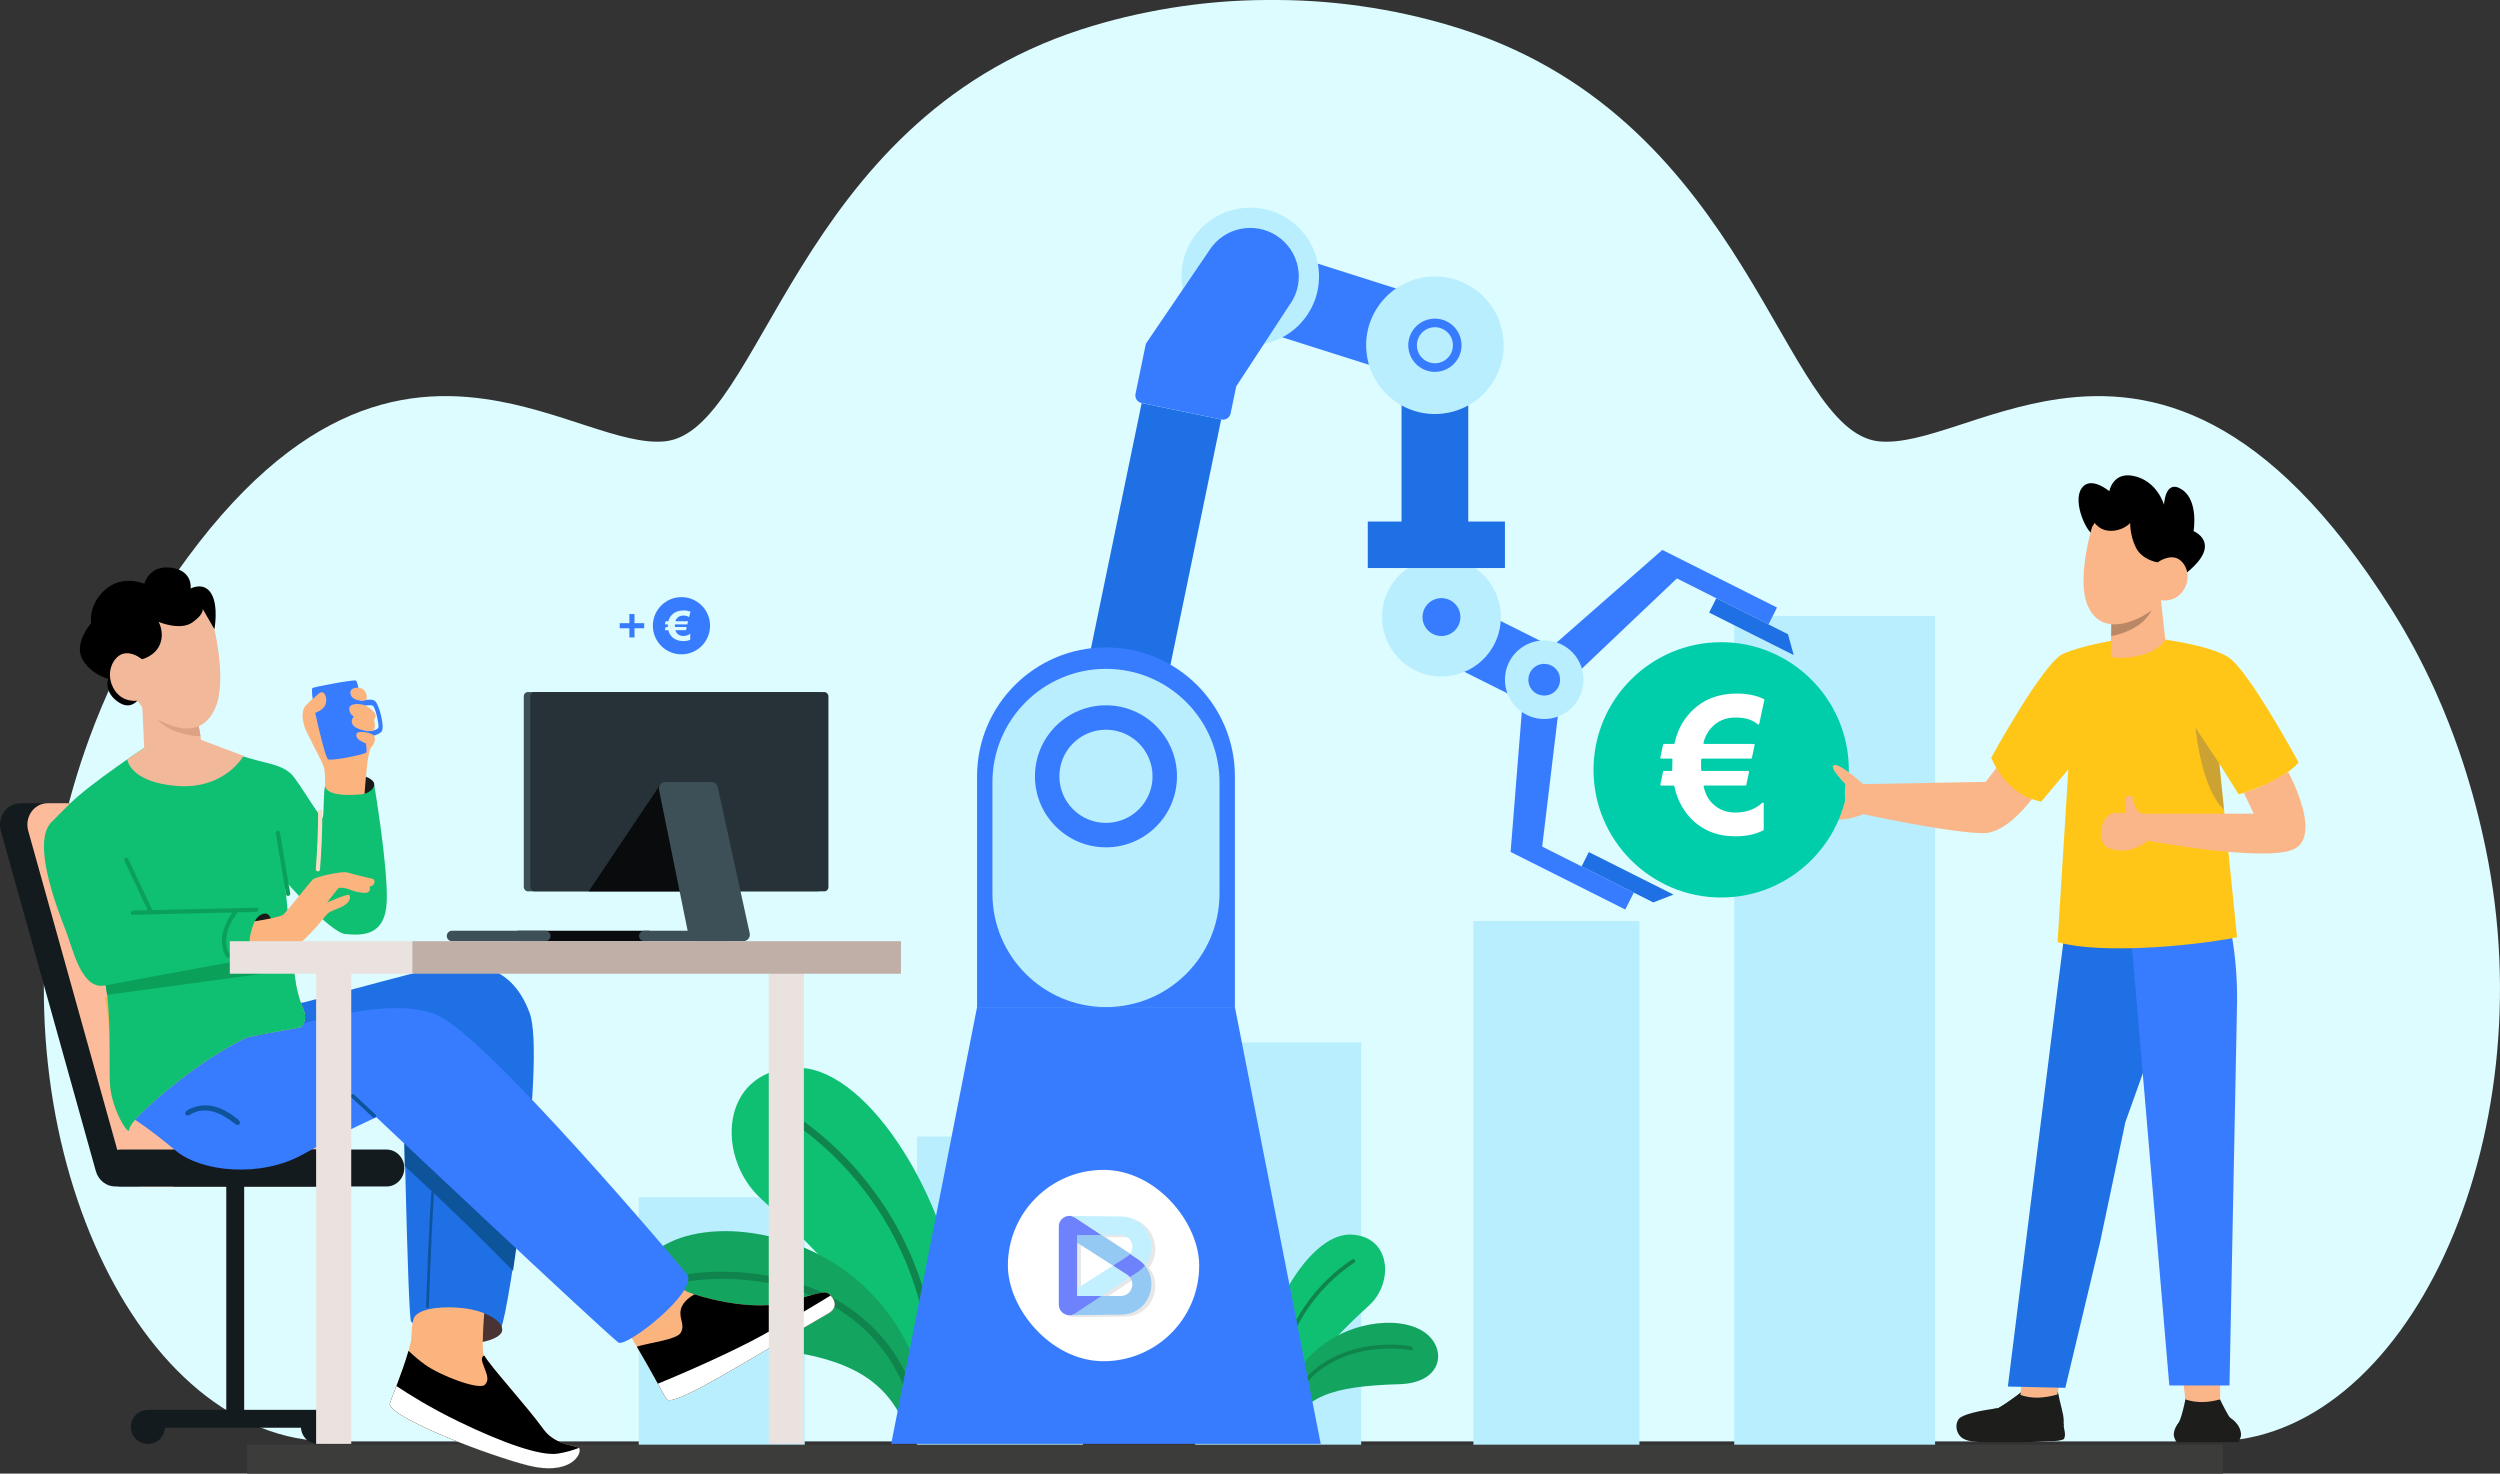 <?xml version="1.0" encoding="UTF-8"?>
<svg id="Calque_2" data-name="Calque 2" xmlns="http://www.w3.org/2000/svg" viewBox="0 0 1423.97 839.33">
  <rect x="0" y="0" width="1423.97" height="839.33" fill="#333333" stroke="none"/>
  <defs>
    <style>
      .cls-1 {
        fill: #b9eeff;
      }

      .cls-1, .cls-2, .cls-3, .cls-4, .cls-5, .cls-6, .cls-7, .cls-8, .cls-9, .cls-10, .cls-11, .cls-12, .cls-13, .cls-14, .cls-15, .cls-16, .cls-17, .cls-18, .cls-19, .cls-20, .cls-21, .cls-22, .cls-23, .cls-24, .cls-25, .cls-26, .cls-27, .cls-28, .cls-29, .cls-30, .cls-31, .cls-32, .cls-33, .cls-34, .cls-35, .cls-36 {
        stroke-width: 0px;
      }

      .cls-2 {
        fill: #fcbc9b;
      }

      .cls-37 {
        opacity: .1;
      }

      .cls-3, .cls-13 {
        fill: #377cff;
      }

      .cls-4 {
        fill: #493333;
      }

      .cls-5 {
        fill: #6f82fd;
      }

      .cls-6 {
        fill: #1d1d1b;
      }

      .cls-7 {
        fill: #13a55f;
      }

      .cls-8 {
        fill: #3c3c3b;
      }

      .cls-9 {
        fill: #f9dcc6;
      }

      .cls-10 {
        fill: #fab688;
      }

      .cls-11 {
        fill: #1f6fe5;
      }

      .cls-12 {
        fill: #090b0c;
      }

      .cls-13 {
        fill-rule: evenodd;
      }

      .cls-14 {
        fill: #1a1a1a;
      }

      .cls-15 {
        fill: #3d5057;
      }

      .cls-16 {
        fill: #00ceab;
      }

      .cls-17 {
        fill: #000;
      }

      .cls-38 {
        fill: none;
        stroke: #eae2df;
        stroke-miterlimit: 10;
        stroke-width: 20px;
      }

      .cls-18 {
        fill: #ffc618;
      }

      .cls-19 {
        fill: #f4b558;
      }

      .cls-20 {
        fill: #0ba059;
      }

      .cls-21 {
        fill: #93c9f3;
      }

      .cls-22 {
        fill: #070707;
      }

      .cls-23 {
        fill: #dda183;
      }

      .cls-39 {
        opacity: .25;
      }

      .cls-24 {
        fill: #eae2df;
      }

      .cls-25 {
        fill: #c3f0fe;
      }

      .cls-26 {
        fill: #0fbf72;
      }

      .cls-27 {
        fill: #f1b999;
      }

      .cls-28 {
        fill: #131b1e;
      }

      .cls-29 {
        fill: #dcfcff;
      }

      .cls-30 {
        fill: #fcb47e;
      }

      .cls-31 {
        fill: #0f844c;
      }

      .cls-32 {
        fill: #fff;
      }

      .cls-33 {
        fill: #0d549b;
      }

      .cls-34 {
        fill: #263237;
      }

      .cls-35 {
        fill: #494977;
        opacity: .28;
      }

      .cls-36 {
        fill: #bfafa7;
      }
    </style>
  </defs>
  <g id="Cover">
    <path class="cls-29" d="M1415.82,483.31c-.37-1.77-.74-3.54-1.13-5.32-3.66-16.79-8.28-33.58-14.03-50.22-3.82-11.07-8.15-22.08-13.01-32.98-.5-1.12-1-2.23-1.51-3.34-6.98-15.24-15.03-30.26-24.29-44.89-70.62-111.73-135.75-126.89-189.18-119.29-42.64,6.05-77.82,26.6-102.41,24.12-55.41-5.58-73.18-181.51-237.1-234.58C800.46,6.22,763.75.06,727.08,0c-.87,0-1.74,0-2.61.01-.87,0-1.74-.02-2.61-.01-36.66.06-73.37,6.22-106.08,16.8-163.92,53.07-181.69,229-237.1,234.58-24.59,2.48-59.78-18.07-102.41-24.12-53.43-7.6-118.56,7.56-189.18,119.29-9.26,14.64-17.31,29.65-24.29,44.89-.51,1.12-1.01,2.23-1.51,3.34-4.86,10.89-9.18,21.9-13.01,32.98-5.75,16.64-10.37,33.43-14.03,50.22-.39,1.77-.76,3.54-1.13,5.32-34.52,166.63,45.02,337.71,155.8,337.71h1071.1c110.78,0,190.32-171.08,155.8-337.71Z"/>
    <g>
      <rect class="cls-1" x="522.3" y="647.33" width="94.55" height="183.78"/>
      <rect class="cls-1" x="363.82" y="681.9" width="94.55" height="149.2"/>
      <rect class="cls-1" x="680.77" y="593.74" width="94.55" height="237.36"/>
      <rect class="cls-1" x="839.24" y="524.59" width="94.55" height="306.52"/>
      <rect class="cls-1" x="987.79" y="350.88" width="114.4" height="480.22"/>
    </g>
    <rect class="cls-8" x="140.7" y="822.87" width="1125.35" height="16.46"/>
    <g>
      <g>
        <path class="cls-26" d="M539.65,820.67s10.8-40.66,4.08-89.85c-6.72-49.19-50.22-125.22-91.98-122.65-41.76,2.58-43.8,50.97-18.6,74.31,25.19,23.33,85.92,77.41,84.84,136.15l21.67,2.04Z"/>
        <path class="cls-31" d="M531.47,817.8c-.06,0-.13,0-.19,0-1.13-.11-1.96-1.11-1.85-2.23,10.67-114.47-64.93-168.07-80.19-177.65-.96-.6-1.25-1.87-.65-2.83.6-.96,1.87-1.25,2.83-.65,15.62,9.81,92.99,64.65,82.1,181.51-.1,1.06-.99,1.86-2.04,1.86Z"/>
      </g>
      <g>
        <path class="cls-7" d="M530.43,819.8c-.14-2.9.5-46.95-34.14-83.09-35.28-36.82-92.86-43.94-120.12-26.16-25.12,16.4-21.6,54.17,25.15,55.54,71.66,2.1,103.53,12.69,116.66,52.54l12.45,1.17Z"/>
        <path class="cls-31" d="M524.5,817.8c-.98,0-1.84-.7-2.02-1.69-5.3-29.84-19.1-52.62-41.02-67.72-31.98-22.02-72.69-21.75-91.71-18.11-1.11.19-2.19-.52-2.4-1.63-.21-1.11.52-2.19,1.63-2.4,19.65-3.75,61.71-4.03,94.81,18.76,22.86,15.74,37.24,39.42,42.74,70.38.2,1.12-.55,2.18-1.66,2.38-.12.02-.24.03-.36.03Z"/>
      </g>
    </g>
    <g>
      <g>
        <path class="cls-26" d="M722.63,817.85s-5.83-21.93-2.2-48.47c3.62-26.53,27.09-67.54,49.62-66.16,22.53,1.39,23.62,27.49,10.03,40.08-13.59,12.59-46.35,41.76-45.76,73.44l-11.69,1.1Z"/>
        <path class="cls-31" d="M727.04,816.3s.07,0,.1,0c.61-.06,1.06-.6,1-1.21-5.76-61.74,35.02-90.66,43.26-95.83.52-.33.67-1.01.35-1.53-.33-.52-1.01-.67-1.53-.35-8.43,5.29-50.16,34.87-44.28,97.91.05.57.54,1.01,1.1,1.01Z"/>
      </g>
      <g>
        <path class="cls-7" d="M727.6,817.38c.07-1.56-.27-25.32,18.41-44.82,19.03-19.86,50.09-23.7,64.79-14.11,13.55,8.84,11.65,29.22-13.57,29.96-38.65,1.13-55.85,6.85-62.93,28.34l-6.71.63Z"/>
        <path class="cls-31" d="M730.8,816.3c.53,0,.99-.38,1.09-.91,2.86-16.09,10.3-28.38,22.13-36.53,17.25-11.88,39.21-11.73,49.47-9.77.6.1,1.18-.28,1.3-.88.12-.6-.28-1.18-.88-1.3-10.6-2.03-33.29-2.17-51.14,10.12-12.33,8.49-20.09,21.27-23.05,37.96-.11.6.29,1.18.9,1.28.07.01.13.02.2.02Z"/>
      </g>
    </g>
    <g>
      <g>
        <g>
          <rect class="cls-3" x="833.45" y="327.34" width="35.13" height="88.28" transform="translate(1564.23 -223.11) rotate(116.6)"/>
          <path class="cls-1" d="M789,340.57c-6.02,17.69,3.44,36.92,21.14,42.94,17.69,6.02,36.92-3.44,42.94-21.14,6.02-17.69-3.44-36.92-21.14-42.94-17.69-6.02-36.92,3.44-42.94,21.13Z"/>
          <path class="cls-3" d="M810.82,348c-1.92,5.64,1.1,11.77,6.74,13.69,5.64,1.92,11.77-1.1,13.69-6.74,1.92-5.64-1.1-11.77-6.74-13.69-5.64-1.92-11.77,1.1-13.69,6.74Z"/>
          <g>
            <polygon class="cls-3" points="889.25 392.02 955.14 329.47 1007.32 355.68 1012.16 346.05 946.83 313.23 868.7 381.7 889.25 392.02"/>
            <polygon class="cls-3" points="889.25 392.02 878.41 482.22 930.59 508.43 925.75 518.06 860.42 485.25 868.7 381.7 889.25 392.02"/>
            <polygon class="cls-11" points="1021.7 373.14 1018.41 361.25 977.6 340.75 973.5 348.92 1021.7 373.14"/>
            <polygon class="cls-11" points="953.18 509.55 941.68 514 900.87 493.5 904.97 485.33 953.18 509.55"/>
            <path class="cls-1" d="M861.94,400.94c7.61,9.74,21.67,11.46,31.41,3.85,9.74-7.61,11.46-21.67,3.85-31.41-7.61-9.74-21.67-11.46-31.41-3.85-9.74,7.61-11.46,21.68-3.85,31.41Z"/>
            <path class="cls-3" d="M872.44,392.73c3.08,3.94,8.76,4.63,12.7,1.56,3.94-3.08,4.63-8.76,1.56-12.7-3.08-3.94-8.76-4.63-12.7-1.55-3.93,3.08-4.63,8.76-1.55,12.7Z"/>
          </g>
          <rect class="cls-11" x="798.3" y="201.43" width="38.01" height="99.66"/>
          <rect class="cls-11" x="630" y="232.19" width="46.23" height="195.95" transform="translate(1225.84 785.75) rotate(-168.32)"/>
          <polygon class="cls-3" points="830.62 223.93 841.23 178.94 699.41 133.94 688.79 178.94 830.62 223.93"/>
          <path class="cls-1" d="M679.38,135.98c-11.87,18.09-6.83,42.37,11.26,54.24,18.09,11.87,42.37,6.83,54.24-11.26,11.87-18.09,6.83-42.37-11.26-54.24-18.09-11.87-42.37-6.83-54.24,11.26Z"/>
          <path class="cls-3" d="M688.6,142.91c.13-.21.26-.4.4-.61,8.38-12.77,25.53-16.33,38.3-7.95s16.33,25.53,7.95,38.3c-.14.21-.32.37-.46.57l-30.66,46.86-3.2,15.47c-.49,2.36-2.8,3.88-5.16,3.39l-45.62-9.43c-1.13-.23-2.13-.91-2.76-1.88-.63-.97-.86-2.15-.63-3.28l5.92-28.61,35.93-52.83Z"/>
          <path class="cls-3" d="M720.45,144.79c7,4.59,8.96,14,4.36,21-4.6,7-14,8.95-21,4.36-7-4.6-8.95-14-4.36-21,4.6-7,14-8.95,21-4.36ZM703.55,151.85c-3.11,4.74-1.79,11.1,2.95,14.21,4.74,3.11,11.1,1.79,14.21-2.95,3.11-4.74,1.79-11.1-2.95-14.21-4.74-3.11-11.1-1.79-14.21,2.95Z"/>
          <path class="cls-1" d="M784.56,175.16c-11.87,18.09-6.83,42.37,11.26,54.24,18.09,11.87,42.37,6.83,54.24-11.26,11.87-18.09,6.83-42.37-11.26-54.24-18.09-11.87-42.37-6.83-54.24,11.26Z"/>
          <path class="cls-3" d="M825.62,183.97c7,4.59,8.96,14,4.36,21-4.6,7-14,8.95-21,4.36-7-4.6-8.95-14-4.36-21,4.6-7,14-8.95,21-4.36ZM808.73,191.02c-3.11,4.74-1.79,11.1,2.95,14.21,4.74,3.11,11.1,1.79,14.21-2.95,3.11-4.74,1.79-11.1-2.95-14.21-4.74-3.11-11.1-1.79-14.21,2.95Z"/>
          <path class="cls-3" d="M629.95,368.75c40.56,0,73.43,32.88,73.43,73.43v131.45h-146.86v-131.45c0-40.56,32.88-73.43,73.43-73.43Z"/>
          <path class="cls-1" d="M629.95,380.97c35.72,0,64.67,28.96,64.67,64.67v63.31c0,35.72-28.95,64.67-64.67,64.67s-64.68-28.95-64.68-64.67v-63.31c0-35.72,28.96-64.67,64.68-64.67Z"/>
          <path class="cls-3" d="M589.5,442.18c0,22.34,18.11,40.45,40.45,40.45s40.45-18.11,40.45-40.45-18.11-40.45-40.45-40.45-40.45,18.11-40.45,40.45Z"/>
          <path class="cls-1" d="M603.41,442.18c0,14.66,11.88,26.53,26.53,26.53s26.54-11.88,26.54-26.53-11.88-26.54-26.54-26.54-26.53,11.88-26.53,26.54Z"/>
          <polygon class="cls-3" points="507.63 822.41 752.27 822.41 703.38 573.63 556.52 573.63 507.63 822.41"/>
          <rect class="cls-11" x="779.07" y="297.07" width="78.12" height="26.48"/>
        </g>
        <g>
          <g>
            <g>
              <g>
                <g>
                  <path class="cls-6" d="M1170.97,785.44c2.53,20.35,8.32,22.94.76,34.74-6.08,1.04-18.44,1.4-25,1.29-15.93-.24-26.21,1.03-30.22-3.4-2-2.14-3.33-6.62-.68-9.98,1.8-2.28,11.1-4.66,22.29-5.98,8.73-5.17,14.82-10.55,14.82-10.55,0,0,6.34.55,9.52-.17,2.87-.65,8.19-8.43,8.5-5.94Z"/>
                  <path class="cls-6" d="M1144.96,805.64c-3.42.91-6.86-.7-9.75-3.14.97-.13,1.94-.25,2.93-.38,8.73-5.17,14.82-10.55,14.82-10.55,0,0,5.02.42,8.37.02-3.55,7.11-10.4,11.57-16.35,14.06Z"/>
                  <path class="cls-6" d="M1134.14,813.1c13.57.11,27.83-1,41.36-2.18-.53,2.09,1.77,6.05,0,8.81-5.9,2.79-21.76-.33-28.31-.44-15.93-.24-26.21,1.03-30.22-3.4-1.12-1.19-2.04-3.13-2.15-5.18,4.63,1.33,13.92,2.35,19.32,2.38Z"/>
                </g>
                <path class="cls-10" d="M1152.2,779.43l-1.36,15.11c6.72,2.35,13.45,1.85,20.98-.24l3.68-18.2-23.3,3.33Z"/>
              </g>
              <polygon class="cls-11" points="1250.52 527.54 1243.74 546.45 1210.59 639.13 1196.28 706.99 1176.38 790.5 1143.65 789.75 1179.35 503.91 1225.19 492.23 1250.52 527.54"/>
            </g>
            <g>
              <g>
                <g>
                  <path class="cls-6" d="M1262.66,793.24s5.68,12.57,9.91,17.9c3.63,4.57,3.64,7.04-1.56,9.77-5.69.56-13.93.38-25.8-.8-4.38-3.07-7.19-5.74-4.23-9.77,2.1-3.71,4.52-16.77,4.52-16.77l17.16-.33Z"/>
                  <path class="cls-6" d="M1257.31,803.92c10.58,0,19.18,6.1,19.18,13.61h-38.36c0-7.51,8.58-13.61,19.18-13.61Z"/>
                  <path class="cls-6" d="M1257.73,815.63c8.53.04,17.79,1.03,18.76,1.89-.12,1.22-1.24,3.62-1.47,3.95h-35.07c-.97-.69-1.61-2.97-1.81-3.95,1.19-.44,9.51-1.94,19.6-1.89Z"/>
                </g>
                <path class="cls-10" d="M1243.06,782.88l1.71,14.18c6.2,2.17,12.85,1.93,19.81,0v-17.25s-21.52,3.07-21.52,3.07Z"/>
              </g>
              <path class="cls-3" d="M1210.59,495.16l25.03,293.99h34.27l4.3-217.78c.35-22.88-3.06-45.67-10.09-67.45h0s-53.52-8.76-53.52-8.76Z"/>
            </g>
          </g>
          <g>
            <g>
              <path class="cls-10" d="M1167.45,440.31s-1.43,2.56-3.92,6.29c-6.53,9.88-20.33,27.93-33.75,27.96-3.83,0-9.01-.47-14.85-1.2-22.25-2.81-53.77-9.65-53.77-9.65v-17.1l64.3-1.16,5.55-.09,7.83-10.14,5.22-6.73,10.37,5.24,7.36,3.72,5.68,2.88Z"/>
              <path class="cls-10" d="M1061.14,446.6s-12.46-10.12-16.33-10.86c-3.88-.74,6.28,10.86,6.28,10.86,0,0-10.34,4.84-23.27,2.63-12.93-2.22-8.68,5.54,0,11.45,8.68,5.91,20.29,8.8,33.33,3.02,0,0,4.88-7.72,0-17.09Z"/>
              <g>
                <path class="cls-16" d="M907.65,438.5c0,40.09,32.62,72.71,72.71,72.71s72.71-32.62,72.71-72.71-32.62-72.72-72.71-72.72-72.71,32.62-72.71,72.72Z"/>
                <path class="cls-32" d="M1002.04,412.29c-.09.4-.56.54-.87.27-3.03-2.64-7.21-3.88-12.62-3.88-5.82,0-10.55,2.09-14.17,6.26-1.85,2.16-3.32,4.91-4.13,8.14-.08.33.17.65.51.65h28.14c.33,0,.58.31.51.63l-1.54,7.31c-.05.24-.26.41-.51.41h-27.89c-.28,0-.5.21-.52.48-.06.72-.06,1.64-.06,2.7s.08,2.19.1,3.33c0,.29.23.51.52.51h26.2c.33,0,.58.31.51.63l-1.54,7.31c-.05.24-.26.41-.51.41h-23.3c-.34,0-.59.33-.51.66.88,3.53,2.15,6.28,3.91,8.35,3.63,4.17,8.24,6.37,13.95,6.37,6.43,0,11.53-1.9,15.49-5.51.34-.31.89-.09.89.38v14.81c0,.2-.11.38-.29.47-4.55,2.31-9.84,3.37-15.86,3.37-10.55,0-19.12-3.52-25.82-10.66-4.42-4.85-7.46-10.76-8.93-17.82-.05-.24-.26-.42-.51-.42h-6.96c-.33,0-.58-.31-.51-.63l1.54-7.31c.05-.24.26-.41.51-.41h4.2c.3,0,.54-.24.54-.54v-2.2c0-1.41.08-2.67.1-3.76,0-.29-.23-.53-.52-.53h-5.86c-.33,0-.58-.31-.51-.63l1.54-7.31c.05-.24.26-.41.51-.41h5.54c.24,0,.45-.17.5-.41,1.56-6.96,4.5-12.76,8.92-17.39,6.7-7.25,15.6-10.88,26.59-10.88,5.87,0,11.02,1.04,15.34,3.11.22.11.34.35.28.59l-2.91,13.53Z"/>
              </g>
              <path class="cls-10" d="M1061.14,446.6s-12.44-11.48-16.33-10.86c-3.91.63,6.28,10.86,6.28,10.86,0,0-2.98,22.88,10.06,17.09,0,0,4.88-7.72,0-17.09Z"/>
            </g>
            <path class="cls-18" d="M1204.3,364.68s-17.79,2.88-29.05,7.64c-11.26,4.77-41.07,59.24-41.07,59.24,0,0,7.94,21.41,28.5,25l15.44-18.39-6.15,98.48c24.37,6.83,74.79,2.53,102.24-2.78l-10.11-98.96,11,17.54s23.64-6.22,34.17-18.14c0,0-28.79-53.24-40.31-60.19-11.52-6.95-38.95-10.26-38.95-10.26l-25.73.82Z"/>
            <g>
              <path class="cls-10" d="M1306.76,483.58c-16.16,7.94-85.27-5.02-85.27-5.02v-15.12h62.22l-3.83-7.98-1.85-3.88c13.4-3.92,25.26-11.95,25.26-11.95,0,0,2.65,4.86,5.22,11.41,4.39,11.26,8.47,27.49-1.74,32.53Z"/>
              <path class="cls-10" d="M1221.49,463.45c-2.55-.26-3.56-.41-5.46-4.28-1.11-2.26.02-6.86-4.29-5.78-2.14.54-.9,11.18-.9,11.18,0,0,4.38-1.27-5.11-1.67-9.49-.4-12.66,17.52-4.16,20.38,12.76,4.3,21.58-4.46,21.58-4.46l-1.66-15.37Z"/>
            </g>
            <path class="cls-35" d="M1264.11,434.9l-13.6-20.41s3.32,35.22,16.27,46.61l-2.68-26.2Z"/>
          </g>
        </g>
      </g>
      <rect class="cls-32" x="574.07" y="666.35" width="108.98" height="108.98" rx="54.49" ry="54.49"/>
      <g class="cls-37">
        <g>
          <path class="cls-22" d="M640.98,749.9l-29.35.35c1.02-.05,2.05-.37,3.01-1l15.06-9.95h10.84c5.8,0,8.46-6.61,5.3-10.66l4.45-2.94c1.65-1.09,3.02-2.35,4.12-3.73,8.41,10.49,1.6,27.75-13.44,27.93Z"/>
          <path class="cls-22" d="M645.84,715.3c-.45.58-1.02,1.11-1.73,1.56l-8,5.11-20.4-13.04v-4.3h13.98l16.14,10.66Z"/>
          <path class="cls-22" d="M615.71,739.31h13.98l-15.06,9.95c-.96.63-1.99.95-3.01,1h-.44c-3.07-.07-5.89-2.54-5.89-6.02v-44.52c0-3.48,2.82-5.96,5.89-6.03h.44c1.02.05,2.05.37,3.01,1l15.06,9.95h-13.98v34.67Z"/>
          <path class="cls-22" d="M645.84,728.64l-16.14,10.66h-13.98v-4.3l20.4-13.03,8,5.11c.7.45,1.28.98,1.73,1.56Z"/>
          <path class="cls-22" d="M654.42,721.97c-1.1,1.38-2.47,2.64-4.12,3.73l-4.45,2.94c-.45-.58-1.02-1.11-1.73-1.56l-8-5.11,8-5.11c.7-.45,1.28-.98,1.73-1.56l4.45,2.94c1.65,1.09,3.02,2.35,4.12,3.73Z"/>
          <path class="cls-22" d="M654.42,721.97c-1.1-1.38-2.47-2.64-4.12-3.73l-4.45-2.94c3.16-4.05.5-10.66-5.3-10.66h-10.84l-15.06-9.95c-.96-.63-1.99-.95-3.01-1l29.35.35c15.03.18,21.85,17.45,13.44,27.94Z"/>
        </g>
      </g>
      <g>
        <path class="cls-21" d="M638.76,748.78l-29.35.35c1.02-.05,2.05-.37,3.01-1l15.06-9.95h10.84c5.8,0,8.46-6.61,5.3-10.66l4.45-2.94c1.65-1.09,3.02-2.35,4.12-3.73,8.41,10.49,1.6,27.75-13.44,27.93Z"/>
        <path class="cls-21" d="M643.63,714.17c-.45.58-1.02,1.11-1.73,1.56l-8,5.11-20.4-13.04v-4.3h13.98l16.14,10.66Z"/>
        <path class="cls-5" d="M613.5,738.18h13.98l-15.06,9.95c-.96.63-1.99.95-3.01,1h-.44c-3.07-.07-5.89-2.54-5.89-6.02v-44.52c0-3.48,2.82-5.96,5.89-6.03h.44c1.02.05,2.05.37,3.01,1l15.06,9.95h-13.98v34.67Z"/>
        <path class="cls-25" d="M643.63,727.51l-16.14,10.66h-13.98v-4.3l20.4-13.03,8,5.11c.7.45,1.28.98,1.73,1.56Z"/>
        <path class="cls-5" d="M652.2,720.84c-1.1,1.38-2.47,2.64-4.12,3.73l-4.45,2.94c-.45-.58-1.02-1.11-1.73-1.56l-8-5.11,8-5.11c.7-.45,1.28-.98,1.73-1.56l4.45,2.94c1.65,1.09,3.02,2.35,4.12,3.73Z"/>
        <path class="cls-25" d="M652.2,720.84c-1.1-1.38-2.47-2.64-4.12-3.73l-4.45-2.94c3.16-4.05.5-10.66-5.3-10.66h-10.84l-15.06-9.95c-.96-.63-1.99-.95-3.01-1l29.35.35c15.03.18,21.85,17.45,13.44,27.94Z"/>
      </g>
    </g>
    <g>
      <path class="cls-17" d="M1228.98,320.33s-8.4-1.87-12.43-6.59c-4.03-4.72-4.95-16.6-4.95-16.6,0,0-14.95,8.22-18.95,7.44-4-.78-12.21-18.42-7.13-26.24,5.07-7.82,15.92,1.46,15.92,1.46,0,0,1.93-11.05,13.6-8.75,13.71,2.7,17.56,16.46,17.56,16.46,0,0,.57-15.05,10.21-8.67,9.64,6.38,6.62,23.68,6.62,23.68,0,0,7.67,3.12,6.31,10.3-1.35,7.18-11.44,14.3-11.44,14.3l-15.32-6.81Z"/>
      <path class="cls-10" d="M1230.84,341.86l2.51,22.61s-3.5,6.94-17.08,9.46c-10.12,1.87-13.95.02-13.95.02l.15-11.6.16-11.32,24.15-7.86,4.05-1.32Z"/>
      <g class="cls-39">
        <path class="cls-17" d="M1226.78,343.19c0,.62-.15,1.38-.44,2.25-3.98,11.85-18.04,15.79-23.88,16.92l.16-11.32,24.15-7.86Z"/>
      </g>
      <path class="cls-10" d="M1191.68,300.05s-9.14,29.64-2.54,44.88,21.18,10.96,29.71,6.84c8.53-4.13,11.99-9.9,11.99-9.9,0,0,8.68,1.72,13.29-6.42,4.62-8.15.09-16.32-4.91-17.72-5.01-1.4-10.24,2.6-10.24,2.6l3.39-8.7s-23.94-39.27-40.69-11.57Z"/>
      <path class="cls-17" d="M1228.98,320.33s-9-1.35-12.48-8.6c-3.48-7.25-3.15-13.86-3.15-13.86,0,0-4.41,5.06-12.28,4.42-7.87-.65-10.21-8.66-10.21-8.66l7-8.6s29.69,5.55,30.4,4.62c.71-.94,11.91,17.98,11.91,17.98l-11.2,12.71Z"/>
    </g>
    <g>
      <g>
        <path class="cls-28" d="M65.67,675.81h113.28c7.73,0,13.28-7.86,11.09-15.7l-54.1-193.84c-1.45-5.2-5.97-8.77-11.09-8.77H11.57c-7.73,0-13.28,7.86-11.09,15.7l54.1,193.84c1.45,5.2,5.97,8.77,11.09,8.77Z"/>
        <path class="cls-2" d="M81.26,675.81h98.67c7.73,0,13.28-7.86,11.09-15.7l-54.1-193.84c-1.45-5.2-5.97-8.77-11.09-8.77H27.16c-7.73,0-13.28,7.86-11.09,15.7l54.1,193.84c1.45,5.2,5.97,8.77,11.09,8.77Z"/>
        <path class="cls-28" d="M100.25,675.81h119.9c5.59,0,10.13-4.71,10.13-10.52h0c0-5.81-4.53-10.52-10.13-10.52h-119.9c-5.59,0-10.13,4.71-10.13,10.52h0c0,5.81,4.53,10.52,10.13,10.52Z"/>
        <g>
          <rect class="cls-28" x="127.61" y="759.67" width="10.2" height="96.91" transform="translate(-675.42 940.83) rotate(-90)"/>
          <path class="cls-28" d="M171.57,811.17c-.88,5.29,2.7,10.3,8,11.18,5.3.88,10.3-2.7,11.18-8,.88-5.29-2.7-10.3-8-11.18-5.29-.88-10.3,2.7-11.18,8Z"/>
          <rect class="cls-28" x="128.88" y="665.94" width="10.2" height="141.26" transform="translate(267.96 1473.14) rotate(180)"/>
          <path class="cls-28" d="M74.66,811.17c-.88,5.29,2.7,10.3,8,11.18,5.29.88,10.3-2.7,11.18-8,.88-5.29-2.7-10.3-8-11.18-5.3-.88-10.3,2.7-11.18,8Z"/>
        </g>
        <path class="cls-28" d="M68.86,675.81h119.9c5.59,0,10.13-4.71,10.13-10.52h0c0-5.81-4.53-10.52-10.13-10.52h-119.9c-5.59,0-10.13,4.71-10.13,10.52h0c0,5.81,4.53,10.52,10.13,10.52Z"/>
      </g>
      <g>
        <g>
          <path class="cls-30" d="M361.49,707.71s23.56,23.05,27.92,26.91c3.1,2.74,37.34,12.92,58.07,7.24,19.18-5.26,22.32-7.07,25.1-4.49,3.44,3.2,4.44,7.74-.69,10.7-43.28,24.94-88.43,53.84-92.12,48.9-2.12-2.84-11.17-20.86-22.51-38.93-8.41-13.4-23.97-23.34-24.41-26.09-1.03-6.45,28.63-24.24,28.63-24.24Z"/>
          <path class="cls-17" d="M379.77,796.97c-1.76-2.36-8.34-15.27-17.05-29.96,7.93-2.38,22.56-3.95,24.97-7.84,2.85-4.61-1.3-8.14.18-13.65,1.11-4.11,5.48-7.05,7.63-8.27,11.42,3.81,35.81,9.03,51.98,4.6,19.18-5.26,22.32-7.07,25.1-4.49,3.44,3.2,4.44,7.74-.69,10.7-43.28,24.94-88.43,53.84-92.12,48.9Z"/>
          <path class="cls-32" d="M379.77,796.97c-.8-1.07-2.57-4.28-5.08-8.83,17.06-6.93,43.66-18.79,60.09-27.89,19.1-10.58,32.45-18.7,38.33-22.35,3,3.16,3.64,7.37-1.22,10.17-43.28,24.94-88.43,53.84-92.12,48.9Z"/>
        </g>
        <path class="cls-11" d="M173.59,570.83s37.19-10.11,68.07-18.09c30.87-7.98,50.61-1.24,60.03,24.28,9.42,25.51-12.09,172.42-16.36,179.41-4.27,6.99-41.22,6.62-51.19-3.71-1.87-1.94-4.69-149.16-4.69-149.16,0,0-82.21,31.53-99.57,30.21-17.36-1.32-29.22-28.44-29.22-28.44,0,0,58.75-33.02,72.95-34.49Z"/>
        <path class="cls-33" d="M242.75,744.33c.64-19.31,1.04-32.47,2.15-51.76.27-4.74.56-9.48.86-14.22-1.71-1.6-3.41-3.21-5.12-4.81-3.36-3.14-6.74-6.26-10.12-9.38-.19-9.63-.36-18.9-.51-27.17,7.39,5.51,14.68,11.16,21.89,16.9,9.76,7.76,19.38,15.7,28.91,23.74,5.31,4.48,10.6,8.99,15.87,13.52-1.46,11.66-2.99,22.82-4.47,32.72-8.32-8.57-16.77-17.01-25.33-25.34-6.51-6.34-13.09-12.62-19.7-18.86-1.13,18.13-1.6,30.13-2.33,48.29-.22,5.45-.42,10.91-.6,16.37-.03.96-1.53.96-1.5,0Z"/>
        <path class="cls-3" d="M76.32,637.44s9.14,5.7,23.73,17.92c14.59,12.22,48.28,15.6,72.29,2.27,24.01-13.34,42.05-21.25,42.05-21.25,0,0,124.16,117.05,137.75,128.25,4.31,3.55,46.62-29.76,39.04-38.98-4.64-5.65-113.55-134.92-141.82-147.31-28.27-12.39-83.21,6.83-97.64,10.62-14.42,3.78-35.17-1.87-35.17-1.87l-40.24,50.34Z"/>
        <path class="cls-19" d="M59.66,568.03c16.09-1.81,25.17-2.98,41.16-5.54,21.13-3.39,45-7.98,66.02-12.02.79,2.55,1.36,8.12,1.82,10.49,2.07,10.71,4.45,13.75,4.93,16.25,1.07,5.53-2.35,7.93-2.35,7.93,0,0-14.1,2.43-30.56,5.69-1.94.9-14.63,6.96-30.95,18.82-17.75,12.9-36.1,29.36-36.13,33.67-.03,4.31-9.88-11.01-10.94-25.44-.67-9.13.99-32.6-2.99-49.84Z"/>
        <path class="cls-26" d="M59.66,558.54c16.09-1.81,23-6.41,38.99-8.97,21.13-3.39,45.64-5.76,66.66-9.79.79,2.55,2.89,18.82,3.35,21.18,2.07,10.71,4.45,13.75,4.93,16.25,1.07,5.53-2.35,7.93-2.35,7.93,0,0-14.1,2.43-30.56,5.69-1.94.9-14.63,6.96-30.95,18.82-17.75,12.9-36.1,29.36-36.13,33.67-.03,4.31-9.88-11.01-10.94-25.44-.67-9.13.99-42.09-2.99-59.33Z"/>
        <g>
          <path class="cls-4" d="M275.81,748.04s11.21,4.13,10.19,10.02c-1.02,5.88-20.69,9.28-26.06,5.31-5.37-3.96,15.88-15.33,15.88-15.33Z"/>
          <path class="cls-30" d="M275.81,748.04s-1.32,15.32-.64,22.44c.37,3.89,23.21,28.19,34.45,43.69,6.9,9.52,19.63,9.15,20.34,10.79,1.67,3.85-5.9,15.56-28.95,9.79-2.76-.69-5.8-1.54-9.13-2.57-31.19-9.65-71.44-26.91-69.8-32.86.74-2.7,8.84-21.42,11.96-35.14.5-2.17.11-12,2.47-14.67,4.36-4.91,17.55-5.48,27.06-4.43,7.57.84,12.25,2.95,12.25,2.95Z"/>
          <path class="cls-17" d="M222.06,799.32c.65-2.37,6.96-17.06,10.61-29.89,2.5,2.36,5.67,5.12,9.25,7.73,8.76,6.38,30.94,14.76,34.21,11.61,3.26-3.15.38-7.42-1.23-12.42-.97-3.01.03-3.93.98-4.19,3.98,6.84,23.59,28.01,33.73,42.01,6.9,9.52,19.63,9.15,20.34,10.79,1.67,3.85-5.9,15.56-28.95,9.79-2.76-.69-5.8-1.54-9.13-2.57-31.19-9.65-71.44-26.91-69.8-32.86Z"/>
          <path class="cls-32" d="M222.06,799.32c.3-1.1,1.83-4.86,3.74-9.86,7.18,4.8,19.44,12.45,35.16,20.1,25.75,12.52,47.26,19.98,56.93,18.38,5.2-.86,9.21-2.19,11.83-3.24.11.08.2.17.24.26,1.67,3.85-5.9,15.56-28.95,9.79-2.76-.69-5.8-1.54-9.13-2.57-31.19-9.65-71.44-26.91-69.8-32.86Z"/>
        </g>
        <path class="cls-33" d="M201.61,623.42c4.13,3.83,8.25,7.66,12.38,11.49.86.8-.78,2.29-1.64,1.49-4.13-3.83-8.25-7.66-12.38-11.49-.86-.8.78-2.29,1.64-1.49Z"/>
        <path class="cls-33" d="M107.57,631.87c4.49-2.16,9.5-2.9,14.27-1.7,5.04,1.27,9.54,4.04,13.52,7.29,2.66,2.17.9,4.72-2.01,2.34-7.01-5.73-16.46-10.3-25.09-4.88-2.67,1.68-4.27-1.32-.69-3.05Z"/>
        <polygon class="cls-20" points="58.73 552.04 61.03 566.65 160.2 553.16 155.69 536.99 58.73 552.04"/>
      </g>
      <g>
        <path class="cls-26" d="M82.23,425.92s-30.37,20.03-42.52,31.94c-1.03,1.01-9.95,9.89-10.76,10.79-10.33,11.48,2.37,45.75,8.55,61.5,3.9,9.95,8.79,33.74,22.06,31.18,21.62-4.18,89.3-16.4,89.3-16.4l15.58-20.15-2.33-23.52s25.8,29.95,34.6,30.76c10.09.93,23.09,1.12,23.6-19.34.51-20.46-7.14-65.49-7.14-65.49,0,0-27-1.55-27.98.59-.98,2.14-.64,15.46-1.3,17.82-.66,2.36-13.82-20.68-17.93-24.63-4.11-3.95-8.64-5.15-18.48-7.59-10.56-2.61-28.27-9.12-28.27-9.12,0,0-5.92-1.89-7.23-2.26-1.57-.44-21.9-.64-24.79,1.91-1.19,1.05-4.96,2-4.96,2Z"/>
        <g>
          <path class="cls-14" d="M145.1,524.78s2.12-4.43,5.99-4.42c3.57.01,3.99,6.2,3.87,7.06-.11.86-9.86-2.64-9.86-2.64Z"/>
          <path class="cls-30" d="M145.1,524.78s14.45-2.31,16.25-3.78c1.8-1.47,15.3-18.65,16.79-20.06,1.49-1.41,16.5-4.95,19.74-3.97,3.23.98,11.95,3.12,14.1,3.51,2.16.38,1.83,4.1-1.46,4.52,0,0,1.11,2.89-1.67,3.43s-8-.98-9.75-1.76c-1.75-.78-5.57-1.49-6.38-.69-.81.8-6.44,8.13-6.44,8.13,0,0,11.2-5.05,12.46-4.33,1.26.72.88,4.01-3.18,6.24-4.06,2.22-7,2.46-9.02,4.45-2.02,1.99-5.16,6.44-9.04,10.4-3.88,3.95-6.15,7.11-14.47,9.68-5.13,1.58-11.13,2.48-14.97,2.94-2.39.28-4.65-1.13-5.46-3.39-1.89-5.33,2.24-14.93,2.49-15.3Z"/>
        </g>
        <g>
          <path class="cls-14" d="M207.62,452.15s4.99-1.53,5.56-4.94c.75-4.47-11.66-7.3-13.44-6.4-1.78.9,7.88,11.34,7.88,11.34Z"/>
          <path class="cls-30" d="M175.64,400.7s-3.64,1.41-3.27,7.64c.37,6.23,3.32,10.21,4.49,12.94,1.18,2.74,7.19,13.2,7.82,16.5s.44,9.65.51,10.01c1.27,6.59,18.86,5.04,22.43,4.35.88-10.06,1.58-22.54,3.76-26.57,2.19-4.03-35.74-24.87-35.74-24.87Z"/>
          <path class="cls-3" d="M181.38,414.15c1.98,8.36,4.44,18,5.59,18.38,2.88.94,19.79-2.71,21.49-3.77.87-.54-.13-8.84-.13-8.84,0,0,7.49-.84,9.16-3.47,1.68-2.63-1.62-15.95-4.21-17.4-2.59-1.44-7.67.57-7.95-.23-.28-.8-.45-2.34-.45-2.34,0,0-.98-8.25-2.19-8.86-1.21-.62-24.74,3.75-24.87,4.38-.67,3.37,1.58,13.78,3.55,22.14ZM206.01,402.31s4.82-1.17,6.29-.37c1.48.8,3.45,9.79,3.3,12.1-.15,2.31-7.05,2.68-7.26,2.24-.21-.44-2.34-13.97-2.34-13.97Z"/>
          <path class="cls-30" d="M211.87,425.2s2.15-2.58,1.63-5.24c-.51-2.66-8.28-3.69-9.77-2.68s-.71,3.14.94,4.26c1.66,1.12,3.87,2.02,3.87,2.02l.24,1.88s1.64,1.01,3.08-.23Z"/>
          <path class="cls-30" d="M208.34,416.27s-6.17-.96-7.53-3.67c-1.36-2.7.81-4.42.81-4.42,0,0-2.54-1.18-2.68-4.3-.14-3.12,4.82-3.34,8.06-2.39,3.24.95,6.66,4.27,6.94,5.7.28,1.43-1.25,2.65-.79,3.58.46.93.82,4.75-.82,5.35-1.65.6-3.99.15-3.99.15Z"/>
          <path class="cls-30" d="M208.51,398.71s-1.73.61-3.64.33c-1.91-.28-5.16-1.32-5.29-4.35-.12-3.03,4.04-3.56,6.56-2.47,2.53,1.09,3.34,4.82,2.37,6.49Z"/>
          <path class="cls-30" d="M178.65,406.23s5.5-1.25,6.8-5.11c1.29-3.86-.84-7.71-2.86-6.67-2.02,1.04-3.3,3.05-5.92,4.85-2.62,1.8-.79,5.52,1.99,6.93Z"/>
        </g>
        <path class="cls-20" d="M157.08,474.57c-.26-1.53,2.11-1.99,2.37-.46,1.95,11.6,3.9,23.2,5.85,34.8.26,1.53-2.11,1.99-2.37.46-1.95-11.6-3.9-23.2-5.85-34.8Z"/>
        <path class="cls-9" d="M179.86,495.06c.87-10.95,1.32-21.94,1.36-32.93,0-1.55,2.41-1.36,2.41.19-.04,10.99-.49,21.97-1.36,32.93-.12,1.55-2.53,1.36-2.41-.19Z"/>
        <path class="cls-20" d="M75.78,518.63c2.79-.06,5.58-.13,8.37-.19-4.43-9.39-8.86-18.77-13.29-28.16-.66-1.41,1.5-2.48,2.16-1.07,4.59,9.72,9.18,19.45,13.77,29.17,14.59-.34,29.19-.67,43.78-1.01,1.26-.03,11.83-.27,15.6-.36,1.55-.04,1.35,2.37-.19,2.41-3.56.08-7.13.16-10.69.25-3.24,4.59-6.19,9.77-6.46,15.51-.17,3.55.84,7.24,3.05,9.99-.86.16-1.75.31-2.65.48-1.94-2.93-2.87-6.58-2.82-10.08.08-5.75,2.75-11.1,5.91-15.83-13.71.32-53.46,1.23-56.73,1.31-1.55.04-1.35-2.37.19-2.41Z"/>
        <path class="cls-27" d="M114.6,421.44l24.14,9.11s-10.73,19.2-37.84,17.13-28.41-15.14-28.41-15.14l9.74-6.61"/>
        <path class="cls-17" d="M51.9,354.96s-9.88,11.29-5.11,20.22c4.78,8.94,14.76,11.5,14.76,11.5,0,0-2.68,8.02,6.59,13.68,9.27,5.66,13.81-7.25,13.81-7.25l.28-33.66-19.21-16.71-11.12,12.22Z"/>
        <path class="cls-27" d="M81.02,401.79l1.16,24.96s4.83,6.97,19.49,7.47c10.92.38,14.62-2.26,14.62-2.26l-2.1-12.57-2.07-12.26-26.64-4.57-4.47-.77Z"/>
        <path class="cls-23" d="M85.49,402.56c.09.68.39,1.47.84,2.37,6.16,12.21,21.56,14.19,27.87,14.46l-2.07-12.26-26.64-4.57Z"/>
        <path class="cls-27" d="M121.13,354.23s8.81,32.8,1.36,49.36c-7.45,16.56-22.79,11.46-31.71,6.7-8.92-4.76-12.42-11.2-12.42-11.2,0,0-9.25,1.66-13.91-7.42-4.65-9.07.39-17.93,5.74-19.32,5.35-1.4,10.78,3.13,10.78,3.13l-3.34-9.65s26.56-42.48,43.5-11.6Z"/>
        <path class="cls-17" d="M80.97,375.48s7.51-1.83,10.17-8.6c2.66-6.77-.8-12.67-.8-12.67,0,0,12.27,5.28,19.28.28,7.01-5,5.78-7.76,5.78-7.76l6.73,11.67s2.45-13.13-1.74-20.22c-4.19-7.09-11.81-2.98-11.81-2.98,0,0,1.46-10.18-11.11-11.85-12.56-1.66-15.28,9.2-15.28,9.2,0,0-11.71-5.47-21.89,3.01-10.18,8.48-8.41,19.38-8.41,19.38l29.07,20.53Z"/>
      </g>
      <g>
        <g>
          <g>
            <path class="cls-12" d="M295.41,530.14h73.88c1.64,0,2.97,1.33,2.97,2.97h0c0,1.64-1.33,2.97-2.97,2.97h-73.88c-1.64,0-2.97-1.33-2.97-2.97h0c0-1.64,1.33-2.97,2.97-2.97Z"/>
            <path class="cls-15" d="M257.46,530.14h53.15c1.64,0,2.97,1.33,2.97,2.97h0c0,1.64-1.33,2.97-2.97,2.97h-53.15c-1.64,0-2.97-1.33-2.97-2.97h0c0-1.64,1.33-2.97,2.97-2.97Z"/>
          </g>
          <g>
            <rect class="cls-15" x="298.33" y="394.18" width="169.8" height="113.53" rx="2.35" ry="2.35" transform="translate(766.47 901.89) rotate(180)"/>
            <rect class="cls-34" x="302.06" y="394.18" width="169.8" height="113.53" rx="2.35" ry="2.35" transform="translate(773.92 901.89) rotate(180)"/>
          </g>
          <g>
            <polygon class="cls-12" points="376.02 446.97 335.33 507.71 393.86 507.71 376.02 446.97"/>
            <g>
              <path class="cls-15" d="M405.19,445.42h-26.18c-2.35,0-4.1,2.15-3.64,4.45l16.9,83.24c.35,1.73,1.87,2.97,3.64,2.97h27.48c2.37,0,4.13-2.19,3.63-4.5l-18.2-83.24c-.37-1.7-1.88-2.92-3.63-2.92Z"/>
              <path class="cls-15" d="M366.97,530.14h48.29v5.95h-48.29c-1.64,0-2.97-1.33-2.97-2.97h0c0-1.64,1.33-2.97,2.97-2.97Z"/>
            </g>
          </g>
        </g>
        <g>
          <line class="cls-38" x1="447.88" y1="545.35" x2="447.88" y2="822.41"/>
          <rect class="cls-36" x="234.78" y="536.08" width="278.4" height="18.53" transform="translate(747.95 1090.7) rotate(180)"/>
          <rect class="cls-24" x="130.89" y="536.08" width="103.88" height="18.53" transform="translate(365.67 1090.7) rotate(180)"/>
          <line class="cls-38" x1="190.06" y1="545.35" x2="190.06" y2="822.41"/>
        </g>
      </g>
    </g>
    <g>
      <path class="cls-13" d="M388.15,372.7c9,0,16.29-7.29,16.29-16.29s-7.29-16.29-16.29-16.29-16.29,7.29-16.29,16.29c.01,8.99,7.3,16.28,16.29,16.29ZM392.52,351.39c-.02.09-.14.12-.21.06-.74-.57-1.77-.83-3.09-.83-1.43,0-2.58.45-3.47,1.34-.45.46-.81,1.05-1.01,1.75-.02.07.04.14.13.14h6.89c.08,0,.14.07.13.14l-.38,1.57c-.01.05-.06.09-.13.09h-6.83c-.07,0-.12.05-.13.1-.01.15-.01.35-.01.58s.02.47.03.71c0,.06.06.11.13.11h6.42c.08,0,.14.07.13.14l-.38,1.57c-.01.05-.06.09-.13.09h-5.71c-.08,0-.15.07-.13.14.21.76.53,1.35.96,1.79.89.9,2.02,1.37,3.42,1.37,1.58,0,2.83-.41,3.79-1.18.08-.07.22-.02.22.08v3.18s-.03.08-.07.1c-1.11.5-2.41.72-3.89.72-2.58,0-4.68-.75-6.32-2.29-1.08-1.04-1.83-2.31-2.19-3.82-.01-.05-.06-.09-.12-.09h-1.7c-.08,0-.14-.07-.13-.14l.38-1.57c.01-.05.06-.09.13-.09h1.03c.07,0,.13-.05.13-.12v-.47c0-.3.02-.57.02-.81,0-.06-.06-.11-.13-.11h-1.43c-.08,0-.14-.07-.13-.14l.38-1.57c.01-.05.06-.09.13-.09h1.36c.06,0,.11-.04.12-.09.38-1.49,1.1-2.74,2.18-3.73,1.64-1.56,3.82-2.33,6.51-2.33,1.44,0,2.7.22,3.76.67.05.02.08.08.07.13l-.71,2.9Z"/>
      <path class="cls-3" d="M352.97,354.96h13.95v2.9h-13.95v-2.9ZM358.49,349.75h2.91v13.32h-2.91v-13.32Z"/>
      <animateTransform
        attributeName="transform"
        type="translate"
        values="0,0; 0,-50"
        dur="3s"
        repeatCount="indefinite"
        keyTimes="0;1"
        keySplines="0.42,0,0.58,1"
        calcMode="spline" />
      <animate
        attributeName="opacity"
        values="0;1;1;0;0"
        keyTimes="0;0.2;0.4;0.7;1"
        dur="3s"
        begin="0s"
        repeatCount="indefinite"
        fill="freeze" />

    </g>

  </g>
</svg>
